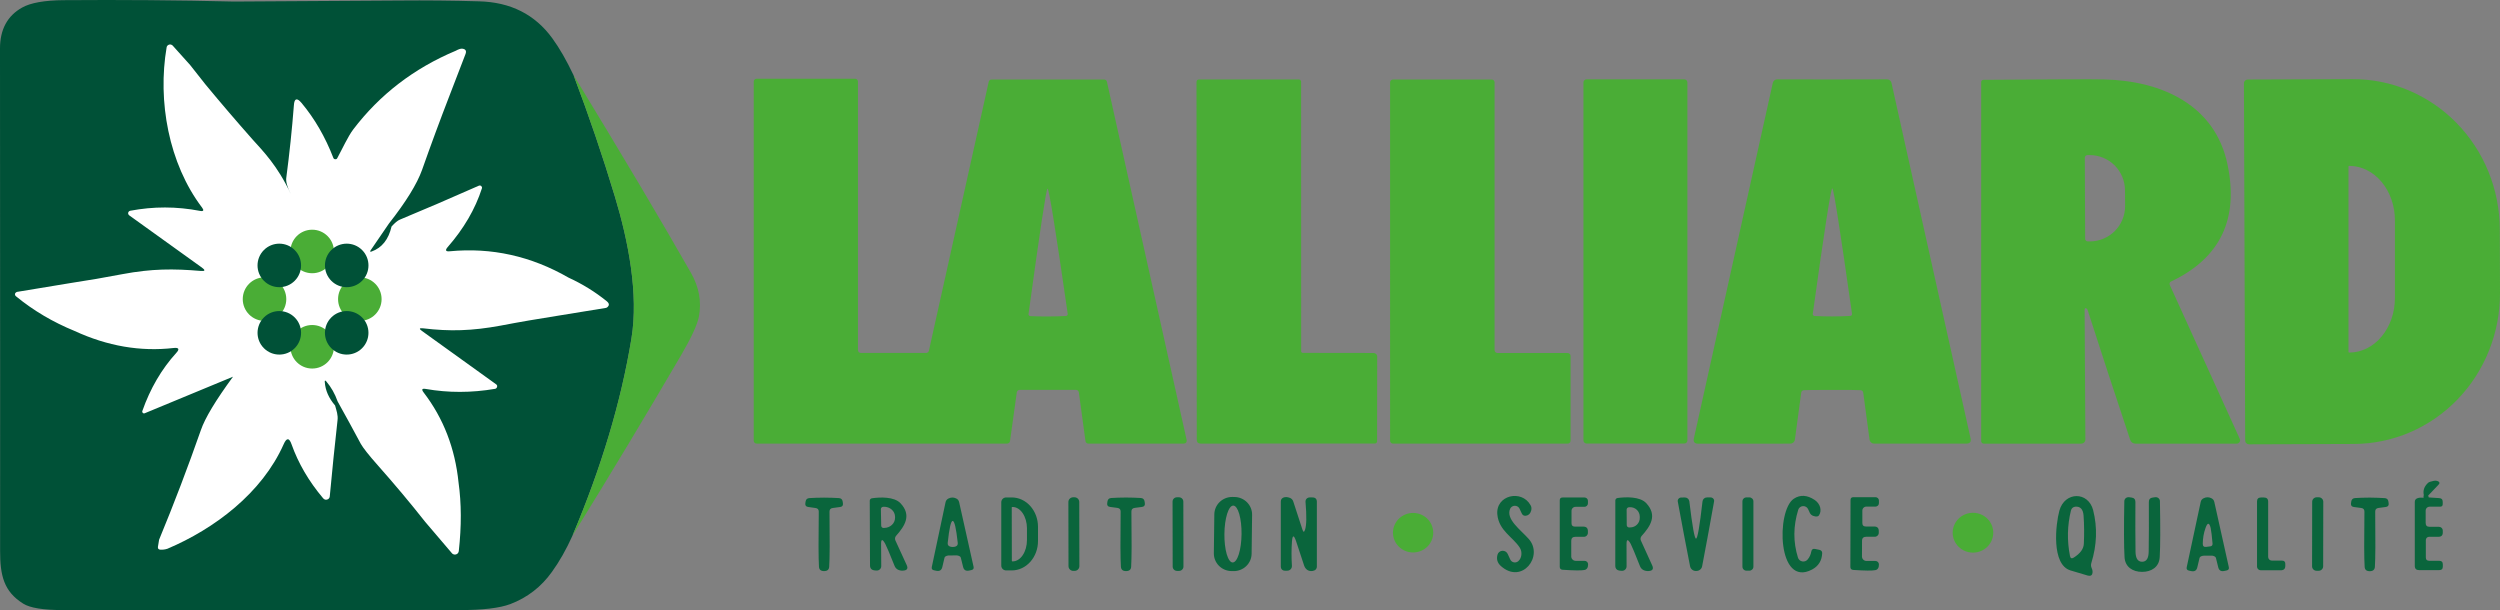 <?xml version="1.0" encoding="UTF-8"?>
<svg id="Calque_1" xmlns="http://www.w3.org/2000/svg" version="1.1" viewBox="0 0 216.061 52.732">
  <rect x="0" y="0" width="216.061" height="52.732" fill="#808080" stroke="none"/>
  <!-- Generator: Adobe Illustrator 29.3.1, SVG Export Plug-In . SVG Version: 2.1.0 Build 151)  -->
  <defs>
    <style>
      .st0 {
        fill: #005137;
      }

      .st1 {
        fill: #0a653c;
      }

      .st2 {
        fill: #fff;
      }

      .st3 {
        fill: #4aad36;
      }
    </style>
  </defs>
  <path class="st3" d="M85.69,6.872h9.736c.056,0,.11.02.153.054.044.035.074.083.086.136l6.893,30.976c.008.035.008.072,0,.108s-.024.069-.047.097c-.023.028-.053.052-.086.068-.033.016-.069.025-.106.025h-8.263c-.06,0-.118-.022-.163-.062-.045-.039-.074-.093-.081-.151l-.574-4.215c-.008-.058-.037-.112-.081-.151-.045-.039-.103-.061-.163-.062h-4.868c-.06,0-.118.02-.164.058-.046.038-.076.092-.085.15l-.588,4.224c-.009.058-.039.112-.084.15-.046.038-.104.059-.164.059h-21.651c-.066,0-.129-.026-.176-.071-.047-.046-.073-.108-.073-.173V7.049c0-.065.026-.127.073-.172.047-.046.11-.071.176-.071h8.511c.066,0,.129.026.176.071.047.046.073.108.073.172v23.212c0,.032.006.064.019.093.012.03.031.056.054.079.023.023.05.041.081.053.03.012.062.019.095.019h5.641c.056,0,.11-.02.154-.055.044-.035.074-.083.086-.136l5.171-23.252c.012-.054.043-.102.086-.136.044-.035.098-.054.154-.054ZM90.585,27.351c.524,0,1.037-.015,1.537-.044.023-.001.045-.007.065-.017s.038-.024.053-.041c.015-.017.025-.037.031-.058.006-.021.008-.044.005-.066-1.037-7.217-1.618-10.825-1.745-10.825-.106,0-.652,3.613-1.641,10.839-.003.022-.002.044.005.066.006.021.017.041.031.058.015.017.032.031.053.041.02.01.042.016.065.017.5.024,1.014.034,1.541.031ZM112.453,30.364c0,.035.015.069.041.094.026.025.062.039.099.039l6.115.009c.042,0,.083.008.122.024.038.016.073.039.102.068.03.029.053.064.069.102.016.038.024.079.024.121l-.009,7.316c0,.052-.022.101-.06.138-.038.037-.09.057-.144.057l-15.038.004c-.229,0-.343-.112-.343-.337l-.023-30.901c0-.154.079-.231.235-.231h8.606c.053,0,.104.021.141.057s.058.086.058.138l.005,23.301ZM135.735,30.758v7.334c0,.066-.026.129-.074.176-.047.047-.112.073-.179.073h-15.092c-.033,0-.066-.007-.097-.019-.031-.012-.059-.031-.082-.054-.024-.023-.042-.05-.055-.081-.013-.03-.019-.062-.019-.095V7.12c0-.033.006-.065.019-.095.013-.03.031-.057.055-.081.023-.023.051-.041.082-.054s.064-.019.097-.019h8.525c.033,0,.066.006.096.019.031.012.059.031.083.054.023.023.042.05.054.081.013.03.02.062.02.095v23.141c0,.066.026.129.074.176.047.047.112.073.179.073h6.061c.067,0,.132.026.179.073.048.047.074.11.074.176ZM145.562,6.858h-8.443c-.15,0-.271.119-.271.266v30.941c0,.147.121.266.271.266h8.443c.15,0,.271-.119.271-.266V7.125c0-.147-.121-.266-.271-.266ZM158.344,6.867c2.833-.003,4.413-.006,4.742-.009.09,0,.177.029.247.084.07.055.118.132.137.218l6.834,30.719c.07.308-.055.461-.375.461h-7.96c-.096,0-.189-.035-.262-.097-.072-.062-.119-.148-.131-.241l-.547-4.059c-.018-.136-.098-.21-.239-.222-.178-.018-.992-.025-2.441-.022-1.452,0-2.266.007-2.441.022-.141.012-.221.086-.239.222l-.547,4.059c-.012.093-.059.179-.131.241-.073.062-.166.096-.263.097l-7.959.005c-.32,0-.445-.154-.375-.461l6.82-30.719c.018-.087.066-.165.136-.221.07-.056.158-.086.248-.085.329.006,1.911.009,4.746.009ZM158.363,27.347c.524,0,1.038-.015,1.541-.044.023,0,.045-.007.065-.016.02-.01.038-.024.053-.041.014-.017.025-.037.031-.058s.008-.044.005-.066c-1.025-7.232-1.592-10.847-1.7-10.847-.124,0-.687,3.617-1.69,10.852-.004.022-.002.044.004.065.006.021.016.041.03.058.014.017.031.031.051.041s.041.016.064.018c.503.027,1.018.04,1.546.04ZM180.375,26.699c-.145-.115-.216-.075-.213.12l.064,11.171c0,.093-.038.182-.105.248s-.158.103-.253.103h-8.429c-.058,0-.113-.023-.154-.064-.04-.041-.063-.096-.063-.154V7.085c0-.025.005-.049.014-.071.01-.023.024-.043.041-.061.018-.017.039-.031.062-.04.023-.009.048-.014.073-.014,6.008-.047,9.49-.059,10.445-.035,5.017.124,9.565,2.227,10.645,7.303,1.015,4.753-.609,8.141-4.873,10.164-.052.026-.092.07-.112.124-.02.054-.019.115.004.168l6.052,13.31c.02.044.029.092.025.14-.003.048-.02.094-.047.135-.026.041-.063.074-.107.097-.044.023-.092.036-.142.036h-8.746c-.1,0-.198-.03-.279-.088-.081-.057-.142-.139-.173-.232-1.344-4.025-2.563-7.74-3.657-11.145-.033-.106-.057-.166-.072-.177ZM180.18,13.633l.027,7.001c0,.061.025.12.069.163.044.043.104.068.167.068h.176c.4-.001.797-.081,1.167-.236.369-.154.705-.38.988-.664.282-.284.506-.621.658-.992s.23-.768.229-1.169l-.009-1.358c-.003-.81-.327-1.585-.9-2.156-.574-.571-1.351-.89-2.16-.888h-.177c-.03,0-.061.006-.09.018-.028.012-.054.029-.076.05s-.039.047-.051.075c-.012.028-.018.058-.018.088ZM193.931,7.204c0-.043.007-.087.024-.127.016-.04.041-.077.072-.108.031-.031.068-.056.109-.072s.085-.025.129-.025l9.067-.031c3.359-.011,6.585,1.349,8.968,3.781,2.384,2.432,3.73,5.737,3.743,9.188l.018,5.501c.006,1.709-.316,3.402-.947,4.984-.63,1.581-1.558,3.019-2.73,4.231-1.172,1.212-2.565,2.176-4.099,2.835-1.535.659-3.181,1.001-4.844,1.007l-9.067.031c-.089,0-.174-.035-.237-.096-.063-.062-.098-.145-.098-.232l-.108-30.866ZM202.966,14.396v16.016c0,.015.006.03.017.041.011.011.026.017.042.017h.009c1.047,0,2.05-.496,2.79-1.379.74-.883,1.156-2.08,1.156-3.329v-6.717c0-1.248-.416-2.446-1.156-3.329-.74-.883-1.743-1.379-2.79-1.379h-.009c-.016,0-.031.006-.042.017-.011.011-.017.025-.017.041Z"/>
  <g>
    <path class="st0" d="M54.57,29.265c-.9,5.47-2.6,11.14-5.1,17.04-.53,1.18-1.12,2.22-1.77,3.12-.92,1.29-2.12,2.22-3.59,2.78-.93.35-2.38.52-4.36.52-11.33.01-22.77.01-34.3,0-1.7,0-2.85-.18-3.45-.56C.32,51.115.01,49.715.01,47.635c.01-5.72,0-20.2-.01-43.44C0,2.545.64,1.365,1.91.655,2.64.245,3.84.025,5.52.015,10.46-.025,15.37.015,20.23.135l14.33-.09c2.25-.02,4.53,0,6.84.07,2.72.07,4.83,1.13,6.33,3.19.62.85,1.23,1.91,1.84,3.2,1.35,3.55,2.54,7.06,3.58,10.52,1.14,3.77,2.06,8.39,1.42,12.24Z"/>
    <path class="st3" d="M49.575,6.503c4.276,7.019,7.658,12.715,10.147,17.09.699,1.227.925,2.487.678,3.78-.136.698-.649,1.809-1.541,3.332-3.013,5.155-6.143,10.355-9.388,15.599,2.501-5.895,4.201-11.574,5.099-17.037.637-3.855-.28-8.469-1.415-12.241-1.046-3.464-2.239-6.971-3.58-10.524Z"/>
    <path class="st2" d="M28.259,23.265c.229.657.683,1.103,1.361,1.34-.349.985-.297,1.893.158,2.724-.699.065-1.166.436-1.401,1.114l-2.879.004c-.262-.633-.677-1.003-1.243-1.109.235-.875.211-1.775-.072-2.697.789-.311,1.244-.772,1.365-1.384.913.358,1.817.361,2.712.009Z"/>
    <path class="st2" d="M52.47,26.565c-.04.03-.08.04-.13.05l-4.12.67c-1.65.26-3.31.54-4.97.86-2.45.45-4.36.51-6.68.23-.34-.04-.37.04-.1.23l6.41,4.61c.04.03.06.06.08.1.01.04.01.08,0,.12s-.03.08-.06.11-.07.05-.11.06c-2.05.35-4.05.35-5.99.01-.33-.06-.39.04-.19.3,1.72,2.24,2.72,4.84,3.02,7.79.25,1.79.26,3.77.02,5.93-.01.07-.04.13-.08.18-.04.05-.1.08-.16.1-.06.02-.13.02-.19,0-.06-.01-.12-.05-.16-.1l-2.31-2.71c-1.31-1.66-2.67-3.28-4.08-4.87-.81-.91-1.3-1.54-1.49-1.88-.66-1.23-1.32-2.45-2-3.66-.23-.66-.56-1.23-.97-1.72-.11-.13-.16-.11-.14.05.05.72.35,1.39.89,2.02.12.45.27.82.21,1.29-.24,2.14-.46,4.32-.67,6.57,0,.06-.03.12-.07.17-.04.05-.09.08-.16.1-.13.04-.25,0-.35-.12-1.24-1.47-2.14-3.02-2.72-4.65-.2-.58-.43-.59-.68-.02-1.88,4.24-5.99,7.32-10.05,9.04-.21.07-.41.09-.61.08-.16-.01-.23-.09-.21-.25l.1-.61c1.3-3.14,2.5-6.3,3.61-9.47.36-1.05,1.29-2.59,2.78-4.62l-7.63,3.16c-.03.01-.06.02-.09.01-.03,0-.06-.02-.08-.04s-.03-.04-.04-.07c-.01-.03-.01-.06,0-.09.68-1.94,1.66-3.62,2.93-5.02.31-.33.23-.48-.22-.43-2.87.33-5.72-.16-8.56-1.47-1.86-.76-3.56-1.76-5.07-3-.04-.03-.06-.06-.07-.1-.02-.04-.02-.08-.01-.12.01-.04.04-.08.07-.1.03-.03.07-.05.11-.06l4.6-.76c1.53-.23,3.02-.49,4.49-.77,2.55-.48,4.41-.48,6.77-.28.39.04.43-.06.11-.29l-6.29-4.52c-.03-.03-.06-.06-.07-.1-.02-.04-.02-.08-.01-.12.01-.05.03-.08.06-.11s.07-.05.11-.06c2.01-.38,4.01-.38,6.03.01.31.06.37-.04.18-.29-2.89-3.81-3.85-9.22-3.06-13.84.01-.06.03-.11.07-.15.04-.04.09-.08.15-.09.05-.02.11-.02.16,0,.06.01.11.05.15.09l1.5,1.67,1.31,1.66c1.34,1.62,2.7,3.21,4.09,4.78.86.96,2.16,2.25,3.3,4.71-.3-.59-.43-1.06-.39-1.38.28-2.12.5-4.22.66-6.29.04-.6.26-.67.66-.2,1.13,1.35,2.05,2.94,2.75,4.75.01.03.03.06.06.08.03.02.07.04.1.04.04,0,.08-.01.11-.02.03-.02.06-.05.07-.08.42-.77.93-1.89,1.38-2.48,2.29-3.01,5.24-5.28,8.86-6.8.24-.13.42-.19.55-.18.3.03.4.19.29.47l-1.37,3.56c-.84,2.17-1.63,4.31-2.38,6.44-.44,1.23-1.4,2.78-2.87,4.65l-1.58,2.31c-.07.11-.04.15.09.1.89-.32,1.46-1.04,1.72-2.16.29-.32.52-.51.71-.59,2.1-.87,4.38-1.85,6.84-2.94.03-.01.07-.02.1-.01.04,0,.08.02.1.04.03.03.05.06.06.09.01.04.01.07,0,.11-.58,1.8-1.57,3.49-2.96,5.08-.24.28-.17.4.19.36,3.59-.34,7.01.41,10.26,2.28,1.2.55,2.3,1.23,3.3,2.04.23.19.24.36.03.53Z"/>
    <path class="st3" d="M28.861,21.733c0,1.039-.842,1.881-1.881,1.881s-1.881-.842-1.881-1.881.842-1.881,1.881-1.881,1.881.842,1.881,1.881ZM26.98,28.089c-1.039,0-1.881.842-1.881,1.881s.842,1.881,1.881,1.881,1.881-.842,1.881-1.881-.842-1.881-1.881-1.881ZM20.98,25.851c0,1.039.842,1.881,1.881,1.881s1.881-.842,1.881-1.881-.842-1.881-1.881-1.881-1.881.842-1.881,1.881ZM29.217,25.851c0,1.039.842,1.881,1.881,1.881s1.881-.842,1.881-1.881-.842-1.881-1.881-1.881-1.881.842-1.881,1.881Z"/>
    <path class="st0" d="M31.294,24.269c-.735.735-1.926.735-2.66,0s-.735-1.926,0-2.66,1.926-.735,2.66,0,.735,1.926,0,2.66ZM25.469,27.434c-.735-.735-1.926-.735-2.66,0s-.735,1.926,0,2.66,1.926.735,2.66,0,.735-1.926,0-2.66ZM22.808,21.609c-.735.735-.735,1.926,0,2.66s1.926.735,2.66,0,.735-1.926,0-2.66-1.926-.735-2.66,0ZM28.633,27.434c-.735.735-.735,1.926,0,2.66s1.926.735,2.66,0,.735-1.926,0-2.66-1.926-.735-2.66,0Z"/>
  </g>
  <path class="st1" d="M108.17,47.859c-.003.199-.045.396-.125.579-.08.183-.196.349-.341.488-.146.139-.318.249-.506.323-.189.074-.39.111-.593.108l-.172-.002c-.203-.002-.403-.044-.59-.123-.186-.078-.355-.192-.497-.335s-.254-.311-.329-.496c-.076-.185-.113-.383-.111-.582l.042-3.372c.003-.199.045-.396.125-.579.08-.183.196-.349.341-.488.146-.139.318-.249.506-.323.189-.074.39-.111.593-.108l.172.002c.203.002.403.044.59.123.186.078.355.192.497.335.142.143.254.311.329.496.076.185.113.383.111.582l-.042,3.372ZM106.533,48.611c.196.002.388-.255.532-.714.144-.46.228-1.084.235-1.736.004-.323-.012-.643-.046-.941-.034-.299-.086-.57-.152-.799-.067-.229-.147-.411-.235-.535-.089-.124-.184-.189-.282-.19-.196-.002-.388.255-.532.714-.144.46-.228,1.084-.235,1.736-.004.323.012.643.046.941.034.299.086.57.152.799.067.229.147.411.235.535.089.125.184.189.282.19ZM112.783,45.794c.135-.385.15-1.193.045-2.427-.004-.048.003-.097.019-.142.016-.046.042-.087.075-.123.034-.035.075-.064.12-.083.045-.019.094-.029.143-.029h.235c.259,0,.389.127.389.382v5.608c0,.069-.022.137-.062.195-.04.058-.097.103-.164.129-.38.146-.746-.027-.877-.435-.305-.941-.537-1.643-.696-2.107-.19-.553-.308-.538-.353.044-.048.624-.05,1.324-.004,2.099.003.054-.005.107-.024.158-.019.05-.048.097-.086.136-.038.039-.083.07-.133.091-.051.021-.105.032-.16.032h-.221c-.089,0-.174-.035-.237-.097-.062-.062-.098-.147-.098-.235v-5.648c0-.171.083-.288.249-.35.154-.053.328-.043.524.031.151.056.252.161.303.315l.8,2.453c.069.213.14.214.213.004ZM71.222,49.357c-.28,0-.428-.124-.443-.373-.045-.725-.051-2.313-.018-4.765.003-.186-.092-.291-.285-.315l-.628-.089c-.19-.024-.273-.129-.249-.315l.023-.151c.027-.189.137-.29.33-.302.38-.024.805-.037,1.275-.04.47.003.894.016,1.27.04.193.012.303.112.33.302l.023.155c.024.186-.059.291-.249.315l-.628.084c-.193.024-.288.13-.285.319.03,2.449.021,4.036-.027,4.761-.015.248-.161.373-.438.373ZM76.148,47.041l.014,1.886c0,.053-.011.105-.032.154-.021.048-.053.092-.092.128-.039.036-.086.063-.137.081-.051.017-.105.024-.159.02-.066-.003-.104-.006-.113-.009-.289-.021-.435-.163-.438-.426l-.023-5.599c0-.052.019-.102.054-.141.035-.039.083-.065.136-.072.692-.102,1.921-.151,2.468.43.967,1.029.393,1.943-.384,2.817-.047.053-.078.118-.088.188-.01.07,0,.142.029.207l.981,2.138c.13.287.035.444-.285.47-.051.006-.09.009-.118.009-.328-.018-.545-.158-.651-.422-.431-1.077-.698-1.708-.8-1.894-.247-.45-.368-.438-.362.035ZM76.13,44.002l.027,1.429c0,.027.005.053.016.077.01.024.026.047.045.065.019.019.042.033.067.043.025.01.052.014.079.014l.063-.004c.25-.005.487-.1.661-.266.174-.166.269-.387.266-.617v-.089c-.002-.115-.028-.228-.077-.333-.049-.105-.121-.2-.21-.28-.09-.08-.195-.142-.311-.184-.116-.042-.24-.062-.364-.06l-.063.004c-.053.001-.104.023-.141.06-.037.037-.058.087-.058.14ZM82.331,48.004c-.253,0-.383.001-.389.004-.19.033-.295.101-.316.204l-.185.785c-.063.281-.238.392-.524.333l-.185-.04c-.169-.033-.237-.129-.203-.288l1.189-5.595c.033-.151.12-.26.262-.328.108-.053.218-.08.33-.08.103-.003.208.022.316.075.145.065.233.174.267.328l1.247,5.581c.036.157-.03.253-.199.288l-.185.04c-.283.062-.458-.046-.524-.324l-.194-.785c-.024-.101-.131-.167-.321-.2-.006-.003-.134-.003-.384,0ZM82.34,47.272c.084,0,.161-.012.23-.035.154-.053.221-.158.203-.315-.136-1.269-.282-1.902-.438-1.899-.154,0-.297.633-.429,1.899-.018.157.05.262.203.315.069.024.146.035.231.035ZM86.535,43.403c0-.054.011-.108.032-.158.021-.05.052-.096.091-.134.039-.038.085-.069.136-.089.051-.021.106-.031.161-.031h.484c.602,0,1.179.267,1.604.743.426.476.665,1.121.665,1.795v1.233c0,.673-.239,1.319-.665,1.794-.426.476-1.003.743-1.604.743h-.484c-.055,0-.11-.011-.161-.031-.051-.021-.097-.051-.136-.089-.039-.038-.07-.084-.091-.134s-.032-.104-.032-.158v-5.484ZM87.439,43.864l.009,4.605c0,.013.005.025.015.035.009.009.022.014.035.014h.018c.329-.001.645-.196.877-.543.232-.347.362-.817.362-1.307v-1.003c0-.243-.033-.484-.096-.709-.063-.225-.155-.429-.271-.601-.116-.172-.253-.308-.405-.401-.151-.093-.313-.14-.477-.14h-.018c-.007,0-.013.001-.019.004-.006.002-.012.006-.016.011-.005.005-.008.01-.011.016-.003.006-.004.012-.004.019ZM92.857,42.977h-.108c-.23,0-.416.184-.415.409l.01,5.546c0,.225.187.408.417.407h.108c.23,0,.416-.184.415-.409l-.01-5.546c0-.225-.187-.408-.417-.408ZM97.316,42.999c.47.003.895.016,1.275.04.192.012.302.112.329.302l.023.155c.024.186-.059.291-.249.315l-.628.084c-.193.024-.288.13-.285.319.031,2.455.023,4.045-.022,4.769-.015.248-.161.373-.439.373-.28,0-.429-.124-.447-.373-.045-.725-.053-2.314-.023-4.769.003-.189-.092-.296-.284-.319l-.629-.084c-.19-.024-.272-.129-.248-.315l.022-.155c.027-.189.137-.29.33-.302.38-.024.805-.037,1.275-.04ZM101.888,42.977h-.171c-.21,0-.38.168-.379.374l.01,5.617c0,.206.17.372.38.372h.172c.209,0,.379-.168.379-.374l-.01-5.617c0-.206-.171-.372-.381-.372Z"/>
  <path class="st1" d="M130.524,48.354c.027.061.069.116.122.158.053.043.116.072.182.087.067.015.137.014.203-.003.066-.016.128-.048.18-.092.316-.262.37-.816.131-1.18-.597-.918-1.804-1.468-1.935-2.857-.158-1.673,2.102-2.201,2.875-.799.078.139.095.291.05.457-.07.26-.216.408-.439.444-.181.029-.307-.038-.38-.204l-.185-.399c-.036-.077-.094-.143-.167-.188-.073-.046-.158-.069-.245-.068-.086,0-.171.027-.243.074-.072.047-.129.114-.163.192-.384.896.9,1.806,1.609,2.6,1.32,1.482-.583,3.966-2.4,2.347-.31-.275-.408-.606-.294-.994.026-.09.08-.17.154-.229.074-.059.165-.094.261-.1.096-.006.192.016.274.065.083.049.148.121.188.207l.222.484ZM155.388,48.194c.026.082.074.155.139.213.065.057.145.096.231.113.085.016.174.01.256-.02.082-.029.155-.08.21-.146.166-.201.27-.426.312-.674.036-.201.154-.279.353-.235l.352.075c.169.035.249.138.24.306-.033.633-.321,1.096-.864,1.389-3.032,1.624-3.114-5.111-1.586-6.114.548-.361,1.147-.327,1.794.102.234.154.405.38.476.63.071.25.037.503-.096.705-.075.115-.235.133-.479.053-.151-.047-.258-.142-.321-.284l-.14-.302c-.038-.084-.101-.154-.181-.201-.079-.047-.172-.07-.265-.064-.093.006-.182.039-.255.096s-.127.134-.153.222c-.437,1.408-.445,2.786-.023,4.135ZM161.291,46.389c-.244,0-.366.117-.366.351l-.005,1.358c0,.101.041.198.114.27.073.072.172.112.275.112h.773c.08,0,.157.031.214.087.057.056.089.131.089.21.003.29-.101.455-.312.497-.262.056-.898.05-1.907-.018-.166-.015-.249-.102-.249-.262l.014-5.781c0-.166.082-.247.248-.244h1.908c.039,0,.078.007.115.021.036.015.069.036.097.063.028.027.05.06.064.096.015.036.023.074.022.113v.222c0,.04-.007.079-.023.116-.015.037-.038.07-.067.098-.029.028-.064.05-.102.065-.038.015-.079.022-.12.022l-.768-.004c-.047,0-.093.008-.136.025s-.082.043-.115.075c-.033.032-.059.071-.076.113-.018.042-.027.087-.026.133v1.078c0,.198.1.297.298.297h.724c.268,0,.4.132.397.395v.155c0,.089-.036.175-.1.238-.065.063-.152.099-.243.099h-.737ZM136.156,46.393c-.241,0-.362.117-.362.35v1.349c0,.1.041.196.113.267.072.071.17.111.271.111h.769c.079,0,.156.031.212.085.057.055.089.129.091.207.003.287-.1.452-.308.497-.262.056-.895.05-1.898-.018-.163-.012-.244-.098-.244-.257v-5.745c0-.163.081-.244.244-.244h1.898c.039,0,.077.007.113.022.035.014.068.036.095.062.027.027.049.059.064.094s.022.072.022.11v.222c0,.079-.032.154-.09.21-.058.056-.136.087-.217.087h-.764c-.092,0-.181.036-.246.1-.065.064-.102.151-.102.242v1.074c0,.195.099.293.298.293h.719c.265,0,.398.13.398.39v.155c0,.09-.037.175-.101.238-.064.063-.152.099-.243.099h-.732ZM140.571,47.05l.005,1.899c0,.053-.011.105-.033.154-.021.048-.053.092-.093.128-.04.036-.087.063-.139.081-.051.017-.106.024-.16.02-.066-.003-.104-.006-.113-.009-.292-.021-.438-.164-.438-.43l.004-5.639c0-.051.019-.101.054-.141.035-.039.083-.065.136-.072.696-.098,1.935-.142,2.481.444.972,1.043.389,1.961-.397,2.835-.049.053-.08.118-.092.189-.011.071-.001.144.028.21l.981,2.156c.13.29.033.448-.289.475-.051.003-.09.004-.118.004-.331-.018-.549-.16-.655-.426-.428-1.085-.693-1.723-.795-1.912-.248-.453-.37-.441-.367.036ZM140.58,44.042l.01,1.34c0,.054.021.106.06.144s.092.06.147.06l.1-.005c.108,0,.215-.022.314-.063.1-.041.19-.102.266-.177.076-.076.136-.166.177-.264.041-.099.062-.204.061-.311v-.124c-.001-.215-.089-.421-.244-.573-.155-.151-.365-.236-.583-.235l-.1.004c-.055,0-.108.021-.147.06s-.061.09-.061.144ZM146.578,46.548c.127.012.314-1.062.561-3.221.01-.092.054-.178.124-.24.07-.062.161-.097.256-.097h.321c.044,0,.088.01.128.028.04.018.076.045.104.078.029.033.049.072.061.113.011.042.013.085.005.127-.356,2.002-.699,3.869-1.031,5.599-.021.115-.077.212-.167.288-.099.083-.217.124-.352.124-.136.003-.254-.037-.353-.12-.09-.077-.148-.173-.172-.288-.34-1.73-.694-3.595-1.062-5.595-.008-.042-.006-.086.005-.127s.032-.08.061-.113c.028-.033.064-.06.104-.078.04-.018.084-.028.128-.028l.321-.004c.094,0,.184.035.254.096.07.061.115.146.126.237.259,2.162.452,3.236.578,3.221ZM151.185,42.986h-.245c-.194,0-.352.155-.352.346v5.643c0,.191.158.346.352.346h.245c.194,0,.352-.155.352-.346v-5.643c0-.191-.158-.346-.352-.346Z"/>
  <path class="st1" d="M209.854,42.83c-.135.039-.262.022-.379-.049-.085-.399.042-.753.379-1.06.067-.059.234-.115.502-.169.114-.024.224-.013.33.031.166.074.187.176.063.306l-.895.94ZM209.854,42.83c.015.053.032.107.05.16l-.448.031c-.012-.089-.006-.169.018-.24.118.071.244.087.38.049ZM180.769,49.091c.09.192.105.368.045.528-.051.133-.178.175-.38.124-.093-.024-.591-.172-1.492-.444-1.681-.506-1.279-4.002-.962-5.164.456-1.664,2.499-1.686,2.92-.04.376,1.491.324,3.012-.159,4.565-.045.148-.036.291.028.43ZM179.223,48.19c.563-.355.854-.754.872-1.198.039-.843.032-1.651-.023-2.422-.039-.556-.277-.816-.714-.781-.089.008-.173.043-.241.1-.067.057-.114.134-.134.219-.319,1.301-.348,2.616-.086,3.944.039.201.148.247.326.138ZM185.13,48.549c.374,0,.563-.293.569-.878.019-1.233.023-2.663.014-4.29,0-.225.113-.352.339-.382l.212-.027c.051-.007.102-.003.15.011.049.014.094.038.132.07.039.032.07.072.091.117.022.045.033.094.034.144.042,2.266.036,3.876-.018,4.832-.045.852-.705,1.278-1.523,1.278s-1.474-.426-1.519-1.278c-.054-.955-.06-2.566-.018-4.832.001-.05.012-.099.034-.144.022-.045.053-.085.091-.117.039-.032.084-.056.132-.07.049-.014.1-.018.15-.011l.212.027c.226.03.339.157.339.382-.009,1.627-.006,3.057.009,4.29.009.586.199.878.57.878ZM190.789,42.977c.102,0,.207.025.316.076.145.068.233.179.267.333l1.252,5.626c.036.16-.03.257-.199.293l-.19.04c-.286.062-.463-.047-.529-.328l-.194-.79c-.024-.104-.131-.172-.321-.204-.009-.003-.139-.003-.389,0-.253,0-.384.001-.393.004-.19.033-.295.101-.317.204l-.189.794c-.064.281-.238.392-.525.333l-.19-.04c-.171-.035-.239-.133-.203-.293l1.207-5.635c.03-.154.117-.265.262-.333.109-.053.22-.08.335-.08ZM191.137,46.167c-.037-.293-.064-.473-.082-.541-.123-.482-.271-.481-.443.004-.156.432-.236.889-.239,1.371,0,.201.101.288.303.262l.348-.044c.135-.018.2-.095.194-.231-.009-.171-.036-.445-.081-.821ZM196.349,48.452h.877c.186,0,.28.093.28.279v.173c0,.254-.13.382-.389.382h-1.731c-.086,0-.169-.033-.23-.092-.061-.059-.095-.139-.095-.223v-5.63c0-.231.117-.346.352-.346h.24c.247,0,.37.121.37.364v4.774c0,.085.035.166.096.226.061.06.143.093.23.093ZM200.395,42.977h-.172c-.217,0-.393.172-.394.385l-.009,5.581c-.001.213.175.386.392.387h.172c.217,0,.393-.172.394-.385l.01-5.581c0-.213-.176-.386-.393-.387ZM204.806,49.366c-.281,0-.428-.126-.443-.377-.046-.725-.052-2.314-.019-4.769.003-.189-.091-.296-.284-.319l-.629-.084c-.189-.024-.272-.129-.248-.315l.022-.155c.028-.189.138-.29.33-.302.38-.024.805-.037,1.275-.04.47.006.895.021,1.275.044.193.009.303.108.33.297l.022.155c.024.186-.059.291-.248.315l-.629.084c-.193.024-.287.13-.284.319.027,2.458.018,4.048-.028,4.769-.018.251-.165.377-.442.377ZM209.457,43.021l.447-.031.895.058c.208.012.312.121.312.328v.191c0,.148-.077.222-.231.222h-.908c-.089,0-.174.035-.237.096-.062.062-.098.145-.098.232v1.083c0,.219.112.328.335.328h.805c.089,0,.176.035.239.097.064.062.1.147.1.235v.164c0,.246-.126.368-.376.368h-.804c-.076,0-.148.029-.202.082-.053.052-.083.124-.083.198v1.5c0,.195.099.293.298.293h.85c.214,0,.321.106.321.319v.177c0,.207-.105.311-.316.311h-1.736c-.247,0-.371-.121-.371-.364v-5.533c0-.154.074-.259.222-.315.135-.053.315-.067.538-.04Z"/>
  <path class="st3" d="M122.126,47.746c.961,0,1.74-.765,1.74-1.708s-.779-1.708-1.74-1.708-1.74.765-1.74,1.708.779,1.708,1.74,1.708Z"/>
  <path class="st3" d="M170.513,47.76c.968,0,1.753-.771,1.753-1.721s-.785-1.721-1.753-1.721-1.754.771-1.754,1.721.785,1.721,1.754,1.721Z"/>
</svg>